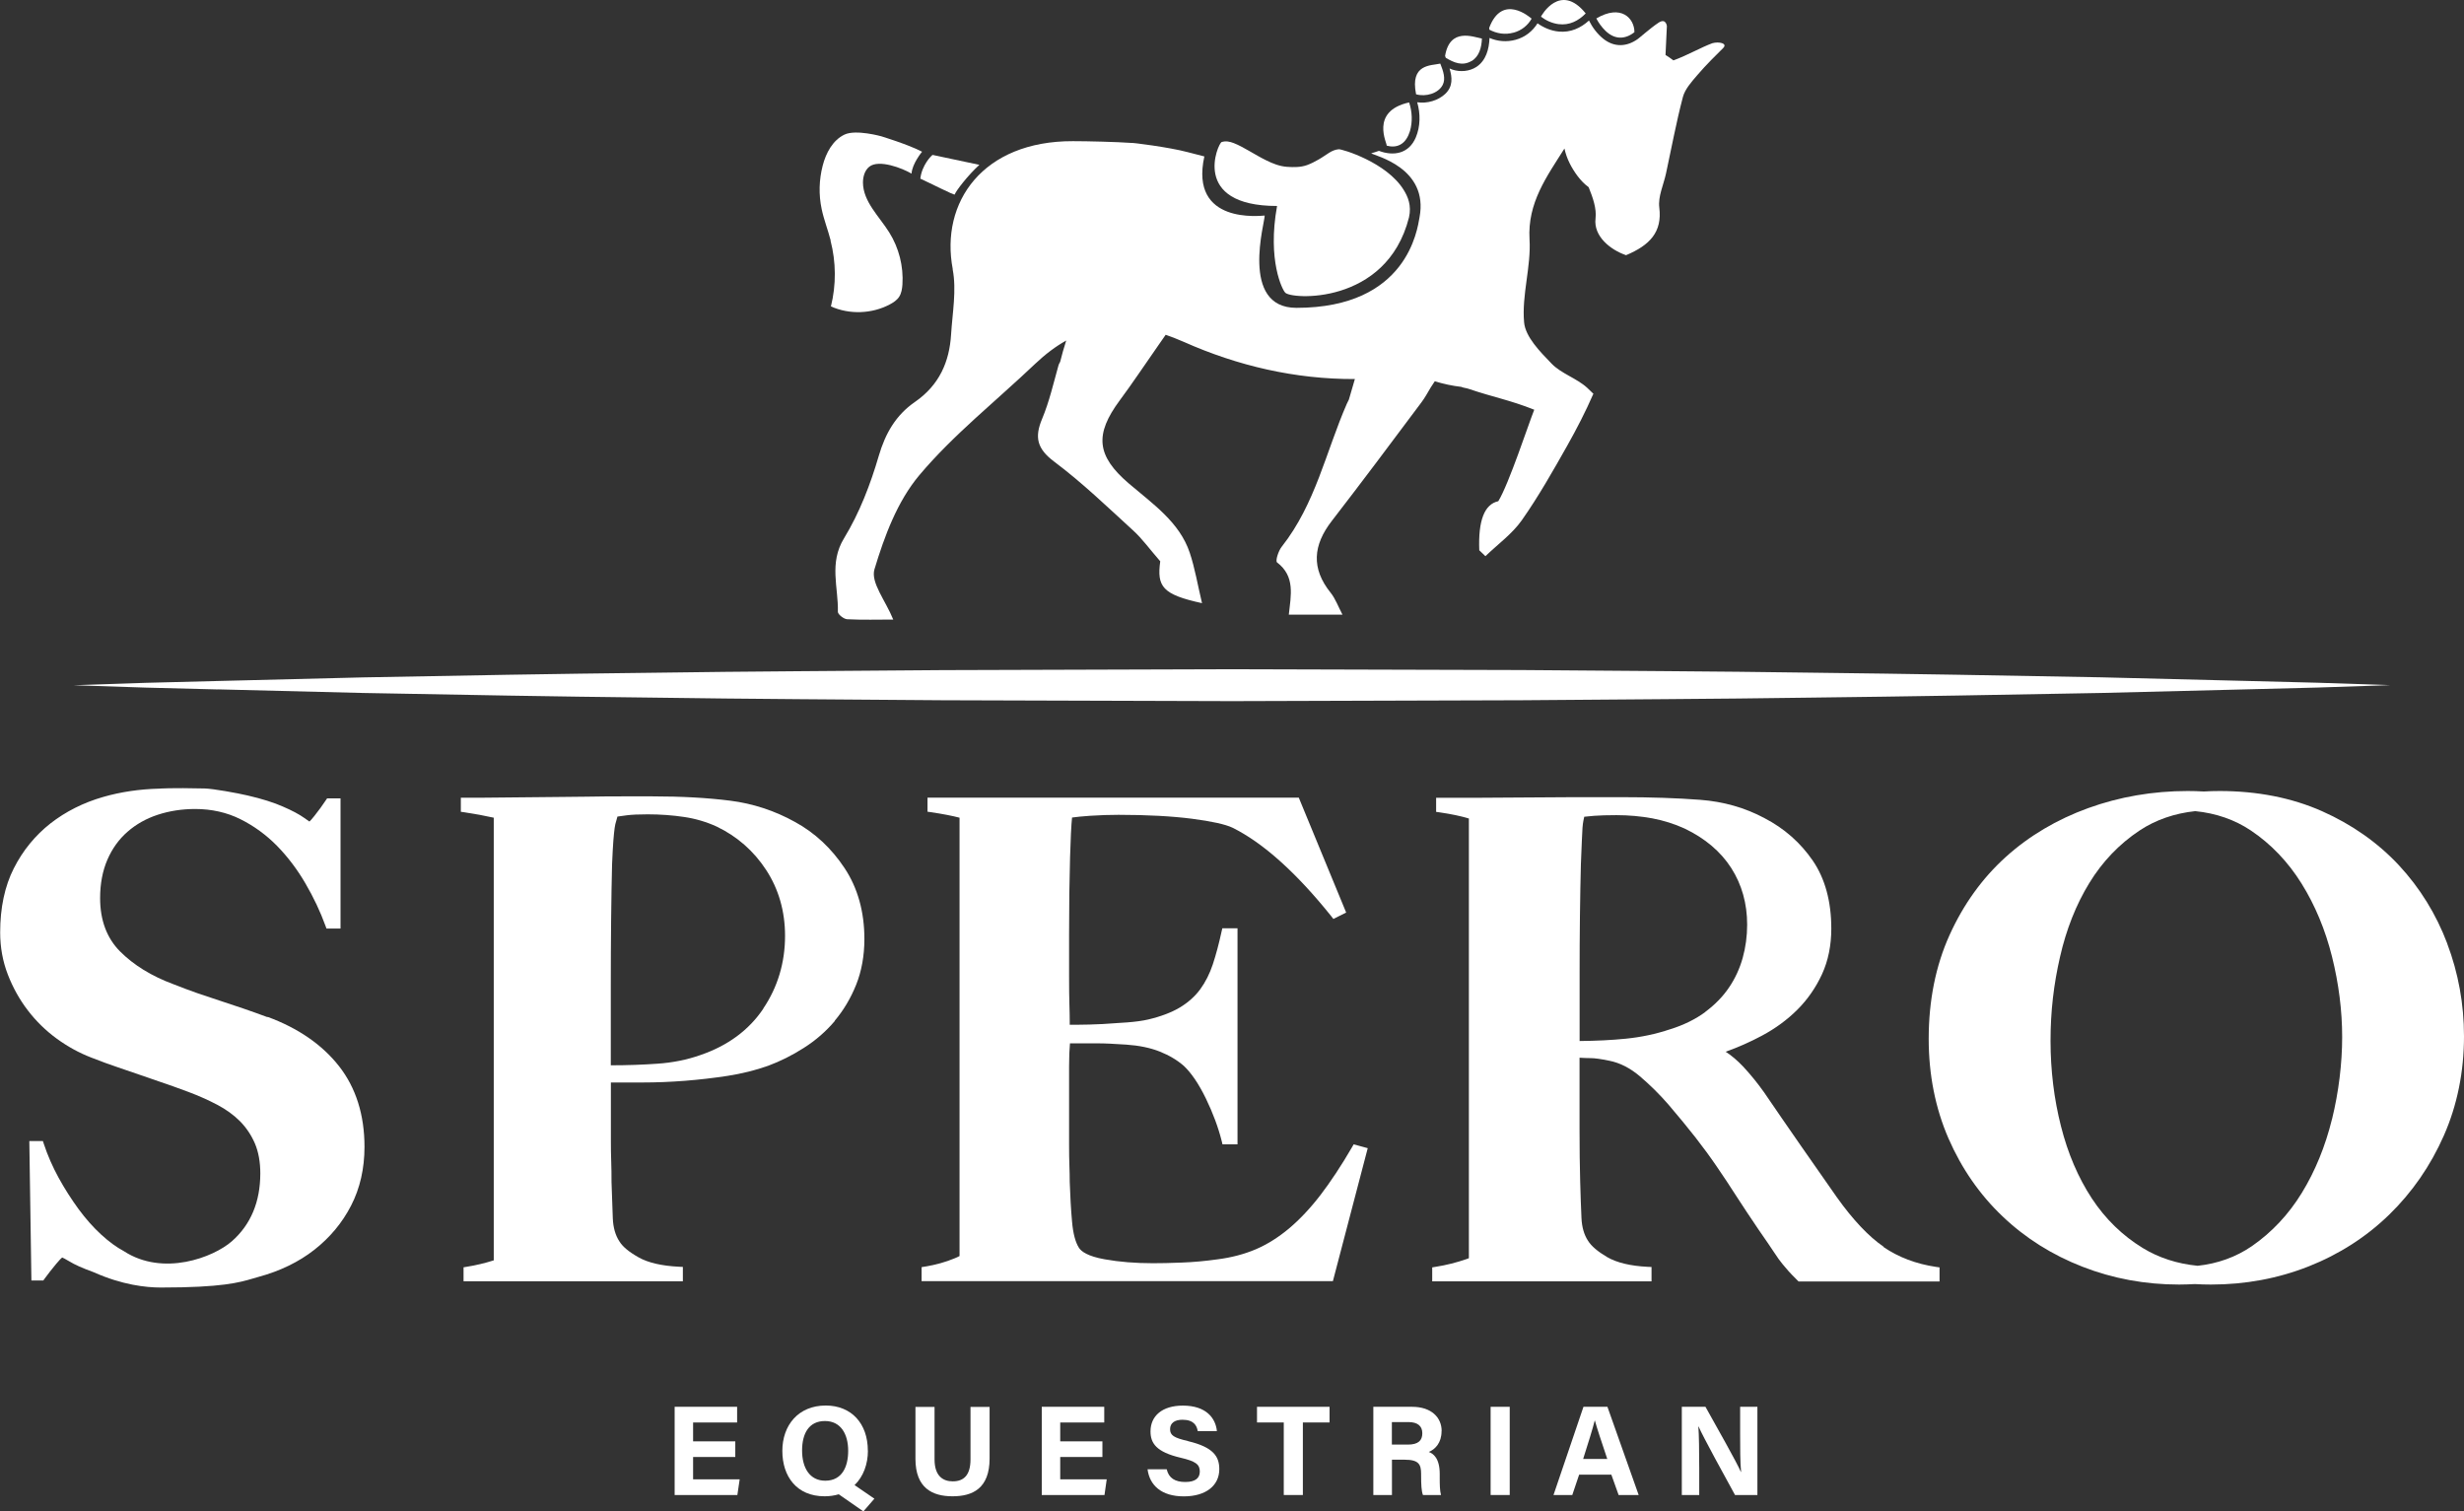 <?xml version="1.0" encoding="UTF-8"?><svg id="Lager_1" xmlns="http://www.w3.org/2000/svg" viewBox="0 0 308.4 189.15"><rect x="0" y="0" width="308.4" height="189.15" fill="#333333" stroke="none"/><defs><style>.cls-1{fill:#fff;stroke-width:0px;}</style></defs><path class="cls-1" d="m33.47,127.3c-1.05-.39-2.06-.75-3.02-1.08-.96-.33-1.92-.65-2.85-.95-.93-.3-1.88-.62-2.84-.95-.97-.34-2-.72-3.08-1.15-2.72-1.01-4.96-2.39-6.66-4.1-1.65-1.66-2.49-3.9-2.49-6.67,0-1.8.31-3.41.91-4.8.6-1.39,1.45-2.57,2.52-3.5,1.07-.94,2.35-1.66,3.79-2.13,1.46-.48,3.03-.72,4.68-.72,2.06,0,3.96.43,5.65,1.27,1.71.85,3.25,1.98,4.58,3.33,1.34,1.37,2.54,2.95,3.56,4.7,1.03,1.76,1.88,3.56,2.52,5.33l.12.33h1.76v-16.29h-1.68l-.15.22c-.43.65-.91,1.31-1.42,1.95-.33.42-.53.63-.64.73-.12-.08-.32-.22-.66-.46-.6-.43-1.49-.91-2.65-1.41-1.15-.51-2.64-.98-4.42-1.39-1.26-.3-4.34-.86-5.41-.88-4.26-.1-5.61.02-5.64.02-2.48.06-4.85.41-7.03,1.04-2.48.71-4.7,1.83-6.6,3.31-1.91,1.5-3.46,3.39-4.59,5.62-1.14,2.24-1.71,4.95-1.71,8.03,0,1.85.32,3.62.96,5.27.63,1.63,1.47,3.14,2.5,4.48,1.03,1.35,2.25,2.54,3.62,3.54,1.37,1,2.82,1.79,4.3,2.36,1.28.5,2.39.91,3.3,1.21.9.3,1.78.6,2.63.9.86.31,1.79.62,2.78.96.97.32,2.13.74,3.45,1.23,1.28.48,2.5,1.02,3.64,1.62,1.08.57,2.04,1.26,2.83,2.05.78.79,1.41,1.72,1.87,2.78.45,1.06.68,2.32.68,3.75,0,3.56-1.19,6.41-3.55,8.49-2.29,2.02-8.61,4.46-13.54,1.24-.9-.48-1.85-1.17-2.83-2.07-.99-.91-1.94-1.98-2.83-3.19-.89-1.22-1.73-2.53-2.49-3.91-.75-1.37-1.38-2.8-1.86-4.26l-.11-.34h-1.7l.26,17.45h1.49l.15-.21c.43-.59.92-1.22,1.47-1.88.42-.51.64-.71.74-.79.12.05.37.17.89.48.66.41,1.63.84,2.94,1.32l.13.05c3.53,1.58,6.51,1.91,8.39,1.91,7.69,0,9.82-.63,11.53-1.13.23-.07.46-.14.69-.2,2.7-.73,5.05-1.87,7-3.4,1.95-1.53,3.5-3.39,4.6-5.54,1.11-2.16,1.67-4.62,1.67-7.34,0-4.01-1.08-7.41-3.2-10.11-2.11-2.68-5.11-4.75-8.92-6.15"/><path class="cls-1" d="m104.47,127.76c1.1-1.3,2.01-2.82,2.69-4.52.68-1.7,1.03-3.63,1.03-5.72,0-3.39-.83-6.38-2.48-8.87-1.64-2.48-3.73-4.43-6.21-5.78-2.52-1.4-5.25-2.3-8.11-2.66-2.83-.36-6.1-.54-9.74-.54h-3.72c-1.44,0-2.97.01-4.6.04-.95.02-1.91.02-2.87.03l-8.18.08c-.77,0-1.48.02-2.12.02h-2.48v1.76l.43.06c1.28.19,2.52.42,3.69.68v55.4c-1.1.35-2.23.62-3.36.8l-.42.07v1.75h27.45v-1.8l-.48-.02c-2.17-.11-3.88-.5-5.07-1.18-1.19-.67-1.99-1.33-2.39-1.99-.5-.75-.78-1.72-.83-2.89-.05-1.27-.11-2.78-.16-4.52,0-.94-.01-1.82-.04-2.62-.03-.79-.04-1.65-.04-2.59v-7.27h3.96c1.72,0,3.5-.07,5.29-.21,1.79-.14,3.6-.35,5.37-.62,1.78-.28,3.48-.7,5.06-1.26,1.51-.56,3.02-1.31,4.47-2.24,1.47-.93,2.78-2.07,3.87-3.36m-8.94-1.55c-1.8,2.68-4.44,4.63-7.85,5.8-1.66.59-3.48.96-5.41,1.09-1.81.13-3.77.2-5.83.2v-10.08c0-2.64.01-5.34.04-8.1.03-2.75.07-5.09.12-7.01.05-1.26.11-2.23.16-2.92.05-.68.11-1.2.16-1.58.05-.35.11-.64.19-.86.06-.18.11-.37.16-.58.33-.05.72-.1,1.17-.16.61-.08,1.5-.12,2.62-.12,1.56,0,3.09.11,4.56.33,1.43.21,2.8.62,4.07,1.2,2.55,1.22,4.64,3.05,6.2,5.44,1.56,2.39,2.36,5.16,2.36,8.24,0,3.35-.92,6.42-2.73,9.1"/><path class="cls-1" d="m169.24,143.55c-1.36,2.34-2.7,4.36-3.97,6.02-1.26,1.64-2.59,3.05-3.93,4.18-1.34,1.12-2.74,2-4.17,2.61-1.44.61-3.04,1.03-4.75,1.25-1.57.22-3.1.36-4.54.41-1.45.06-2.65.08-3.58.08-2.17,0-4.2-.16-6.03-.49-2.15-.38-2.93-.99-3.22-1.43-.45-.7-.74-1.8-.87-3.29-.14-1.56-.23-3.23-.29-4.96,0-.56-.01-1.24-.04-2.04-.03-.79-.04-1.63-.04-2.5v-9.92c0-1.2.04-2.17.11-2.89h3.36c.54,0,1.09.01,1.63.04.55.03,1.24.07,2.06.12,1.6.11,3.01.4,4.19.87,1.18.47,2.2,1.08,3.02,1.8.94.89,1.87,2.26,2.75,4.07.89,1.83,1.56,3.64,1.99,5.36l.09.38h1.88v-27.04h-1.9l-.09.39c-.33,1.52-.7,2.91-1.1,4.12-.39,1.18-.93,2.24-1.58,3.13-.65.88-1.5,1.64-2.54,2.27-1.06.63-2.4,1.14-3.99,1.51-.69.16-1.57.28-2.61.36-1.07.08-2.14.15-3.21.21-1.06.05-2.01.08-2.83.08h-1.15v-.41c0-.5-.01-1.21-.04-2.12-.03-.9-.04-2.07-.04-3.5v-5.29c0-3.59.04-6.81.12-9.57.07-2.39.15-4.08.25-5.04.53-.08,1.29-.15,2.26-.22,1.22-.08,2.42-.12,3.56-.12,3.6,0,6.69.17,9.19.49,2.47.32,4.17.7,5.05,1.11,3.83,1.89,8,5.62,12.4,11.11l.25.32,1.6-.8-5.93-14.38h-46.47v1.76l.43.06c1.47.22,2.67.45,3.58.69v54.86c-.19.1-.39.2-.6.28-1.15.48-2.4.83-3.73,1.04l-.42.07v1.75h51.48l4.36-16.64-1.76-.48-.19.33Z"/><path class="cls-1" d="m235.76,156.04c-1.87-1.28-3.83-3.36-5.83-6.16-1.32-1.87-2.82-4.02-4.5-6.44-1.68-2.42-3.24-4.68-4.67-6.78-.83-1.16-1.7-2.23-2.6-3.19-.7-.74-1.43-1.36-2.17-1.84,1.57-.56,3.08-1.23,4.52-2,1.69-.9,3.19-2,4.46-3.27,1.28-1.28,2.31-2.77,3.08-4.44.77-1.68,1.16-3.6,1.16-5.7,0-3.39-.78-6.26-2.32-8.51-1.53-2.23-3.56-4.03-6.05-5.32-2.42-1.3-5.13-2.07-8.05-2.29-2.88-.22-6.2-.33-9.88-.33h-5.79c-1.6,0-3.2.01-4.8.03l-7.97.05h-4.6v1.76l.43.06c1.45.21,2.68.47,3.67.77v55.03c-.09.04-.19.08-.29.11-1.24.43-2.54.76-3.88.97l-.42.07v1.75h27.45v-1.8l-.48-.02c-2.17-.11-3.87-.52-5.06-1.21-1.19-.7-1.99-1.38-2.4-2.04-.5-.75-.78-1.72-.83-2.89-.06-1.27-.11-2.78-.16-4.54-.05-1.79-.08-4.04-.08-6.68v-8.81c.54.03,1.01.05,1.4.05.51,0,1.28.11,2.3.32,1.34.26,2.64.92,3.86,1.96,1.27,1.08,2.46,2.26,3.54,3.5,1.3,1.52,2.45,2.92,3.42,4.16.96,1.23,1.86,2.46,2.67,3.65.83,1.21,1.64,2.43,2.43,3.67.8,1.24,1.73,2.64,2.78,4.19.88,1.26,1.52,2.21,1.94,2.84.43.66.78,1.15,1.07,1.49.28.34.53.63.75.88.22.25.59.63,1.1,1.14l.15.15h17.65v-1.76l-.43-.06c-2.5-.37-4.71-1.21-6.57-2.48m-22.32-29.42c-1.22.9-2.7,1.63-4.4,2.16h-.01c-1.77.6-3.64.99-5.55,1.18-1.78.18-3.72.27-5.77.29v-8.59c0-2.26.01-4.6.04-7.02.03-2.42.07-4.6.12-6.52l.12-2.94c.03-.68.05-1.21.08-1.6.03-.36.06-.65.11-.88.03-.16.07-.33.11-.52.34-.04.76-.08,1.26-.12.71-.05,1.64-.08,2.77-.08,1.55,0,3.07.14,4.49.4,1.42.27,2.78.7,4.05,1.28,2.55,1.22,4.51,2.88,5.83,4.94,1.32,2.06,1.99,4.44,1.99,7.09,0,1.43-.19,2.83-.56,4.16-.37,1.32-.94,2.57-1.71,3.7-.76,1.13-1.77,2.16-2.98,3.06"/><path class="cls-1" d="m306.3,118.08c-1.39-3.68-3.43-6.97-6.05-9.79-2.63-2.82-5.87-5.1-9.63-6.77-3.77-1.67-8.08-2.52-12.81-2.52-.68,0-1.35.02-1.97.06-.67-.04-1.34-.06-2.03-.06-4.34,0-8.53.72-12.45,2.14-3.92,1.42-7.4,3.48-10.33,6.13-2.93,2.65-5.29,5.93-7.02,9.76-1.73,3.82-2.61,8.19-2.61,12.98,0,4.51.84,8.71,2.48,12.48,1.64,3.76,3.92,7.05,6.77,9.75,2.84,2.71,6.21,4.83,10,6.3,3.79,1.48,7.85,2.23,12.09,2.23.68,0,1.36-.03,1.97-.06.67.04,1.34.06,2.03.06,4.29,0,8.39-.76,12.21-2.27,3.82-1.51,7.21-3.68,10.08-6.47,2.87-2.79,5.18-6.12,6.85-9.91,1.67-3.79,2.52-7.98,2.52-12.44,0-4.01-.71-7.91-2.1-11.58m-14.42,21.96h0c-.84,3.41-2.11,6.52-3.78,9.24-1.66,2.71-3.77,4.95-6.26,6.67-1.98,1.36-4.3,2.19-6.78,2.45-2.56-.25-4.86-1-6.86-2.22-2.54-1.55-4.69-3.64-6.38-6.21-1.7-2.59-3-5.62-3.86-9.02-.87-3.41-1.31-7.01-1.31-10.71s.4-7.07,1.19-10.51c.78-3.43,2.01-6.54,3.66-9.23,1.64-2.68,3.75-4.89,6.3-6.58,2.02-1.34,4.4-2.15,6.96-2.42,2.62.26,4.96,1.08,6.96,2.42,2.52,1.69,4.65,3.92,6.34,6.63,1.7,2.72,2.98,5.8,3.82,9.16.84,3.37,1.27,6.74,1.27,10.05s-.43,6.88-1.27,10.3"/><path class="cls-1" d="m27.32,86.28l18.12.45c12.08.23,24.17.45,36.25.58,12.08.18,24.17.23,36.25.33l36.25.11,36.25-.11c12.08-.11,24.17-.15,36.25-.33,12.08-.14,24.17-.35,36.25-.58l18.12-.45,9.06-.23,9.06-.3-9.06-.3-9.06-.23-18.12-.45c-12.08-.23-24.17-.44-36.25-.58-12.08-.18-24.17-.22-36.25-.33l-36.25-.1-36.25.11c-12.08.11-24.17.15-36.25.33-12.08.13-24.17.35-36.25.58l-18.12.45-9.06.23-9.06.3,9.06.3,9.06.23Z"/><polygon class="cls-1" points="86.75 182.35 92.03 182.35 92.03 180.39 86.75 180.39 86.75 178.03 92.26 178.03 92.26 176.07 84.44 176.07 84.44 187.11 92.29 187.11 92.58 185.15 86.75 185.15 86.75 182.35"/><path class="cls-1" d="m108.62,181.55c0-3.38-2.05-5.64-5.27-5.64-3.43,0-5.43,2.47-5.43,5.68s1.81,5.68,5.28,5.68c.65,0,1.24-.09,1.78-.25l3.08,2.14,1.38-1.59-2.48-1.7c1.1-1.06,1.67-2.62,1.67-4.32m-5.34,3.77c-1.96,0-2.9-1.63-2.9-3.78s.87-3.69,2.86-3.69,2.91,1.64,2.91,3.73c0,1.97-.75,3.74-2.87,3.74"/><path class="cls-1" d="m121.47,182.65c0,2-.86,2.75-2.22,2.75-1.19,0-2.28-.63-2.28-2.75v-6.57h-2.39v6.5c0,3.69,2.15,4.69,4.64,4.69s4.64-.96,4.64-4.73v-6.46h-2.39v6.57Z"/><polygon class="cls-1" points="132.7 182.35 137.98 182.35 137.98 180.39 132.7 180.39 132.7 178.03 138.21 178.03 138.21 176.07 130.39 176.07 130.39 187.11 138.24 187.11 138.52 185.15 132.7 185.15 132.7 182.35"/><path class="cls-1" d="m148.7,180.36c-1.78-.41-2.25-.72-2.25-1.49s.58-1.18,1.55-1.18c1.42,0,1.8.74,1.91,1.42h2.4c-.16-1.61-1.33-3.19-4.26-3.19-2.61,0-4.05,1.31-4.05,3.23,0,1.49.74,2.58,3.75,3.29,1.89.44,2.42.83,2.42,1.73,0,.81-.54,1.31-1.82,1.31s-2.07-.49-2.32-1.59h-2.4c.26,2.01,1.74,3.39,4.54,3.39s4.44-1.38,4.44-3.4c0-1.56-.7-2.75-3.91-3.51"/><polygon class="cls-1" points="157.33 178.03 160.68 178.03 160.68 187.11 163.07 187.11 163.07 178.03 166.41 178.03 166.41 176.07 157.33 176.07 157.33 178.03"/><path class="cls-1" d="m180.44,179.1c0-1.7-1.29-3.03-3.7-3.03h-4.85v11.04h2.33v-4.42h1.57c1.78,0,2.08.57,2.08,1.78v.16c0,1.17.04,2,.23,2.48h2.26c-.15-.52-.16-1.36-.16-2.1v-.54c0-1.98-.82-2.55-1.37-2.75.8-.33,1.6-1.13,1.6-2.61m-4.22,1.69h-2v-2.82h2.06c1.17,0,1.75.5,1.75,1.4s-.5,1.42-1.81,1.42"/><rect class="cls-1" x="186.57" y="176.07" width="2.39" height="11.04"/><path class="cls-1" d="m198.19,176.07l-3.75,11.04h2.35l.86-2.55h4.03l.91,2.55h2.51l-3.91-11.04h-3Zm-.04,6.53c.63-1.99,1.18-3.72,1.45-4.81h.02c.27.99.77,2.48,1.55,4.81h-3.02Z"/><path class="cls-1" d="m217.8,179.34c0,1.81,0,3.73.12,4.88h-.03c-.51-1.2-3.05-5.67-4.43-8.15h-2.96v11.04h2.18v-3.36c0-1.98-.03-4.24-.11-5.21h.03c.55,1.27,3.37,6.41,4.56,8.57h2.8v-11.04h-2.16v3.27Z"/><path class="cls-1" d="m173.56,18.23c.56.15,1.14.16,1.67-.11.65-.33,1.03-1.02,1.24-1.7.34-1.15.29-2.44-.1-3.6-4.98,1.1-2.7,5.21-2.81,5.41"/><path class="cls-1" d="m180.57,10.63c.4-.77.07-1.75-.3-2.67-1.19.27-3.8.02-3.03,3.84,1.2.35,2.78-.1,3.33-1.17"/><path class="cls-1" d="m184.17,7.65c.96-.56,1.27-1.69,1.31-2.83,0,0-.01,0-.02,0-1.05-.19-4-1.41-4.59,2.18.03.08.06.16.09.24,1.01.59,2.05,1.07,3.21.4"/><path class="cls-1" d="m189.44,4.09c1.02-.28,1.78-.92,2.26-1.75-.18-.16-3.67-3.23-5.31,1.15,0,.07.01.15.02.22.91.49,1.97.67,3.04.37"/><path class="cls-1" d="m198.47,1.68c-3.19-3.95-5.56.29-5.6.41.64.48,1.38.82,2.19.93,1.37.18,2.52-.42,3.41-1.34"/><path class="cls-1" d="m204.57,4.03c0-1.74-1.67-3.55-4.77-1.72.3.57.68,1.09,1.12,1.52,1.17,1.16,2.49,1.12,3.66.19"/><path class="cls-1" d="m119.24,33.71c.5,2.62-.03,5.43-.2,8.15-.21,3.41-1.46,6.33-4.53,8.45-2.4,1.66-3.7,3.95-4.52,6.74-1.04,3.56-2.41,7.14-4.35,10.32-1.91,3.13-.69,6.15-.77,9.21,0,.31.74.9,1.16.92,1.94.1,3.89.04,5.77.04-.95-2.36-2.85-4.64-2.35-6.29,1.24-4.12,2.85-8.48,5.61-11.77,4.27-5.08,9.66-9.33,14.53-13.97,1.27-1.2,2.55-2.16,3.86-2.89-.29.88-.53,1.77-.76,2.67-.1.16-.17.31-.21.45-.63,2.25-1.15,4.54-2.05,6.69-.95,2.27-.66,3.72,1.52,5.35,3.52,2.64,6.68,5.69,9.92,8.65,1.1,1.01,1.98,2.24,3.35,3.82-.44,3.17.27,4.16,5.23,5.24-.56-2.34-.89-4.38-1.54-6.32-1.28-3.82-4.61-6.09-7.6-8.64-4.1-3.5-4.31-6.16-1.16-10.42,1.57-2.11,3.02-4.3,4.9-6.99.29-.4.57-.81.85-1.22.74.26,1.5.55,2.27.89,6.74,3,13.95,4.68,21.41,4.65-.26.86-.5,1.71-.75,2.57-.09.16-.17.34-.26.53-2.62,6-3.92,12.53-8.15,17.89-.42.53-.81,1.78-.58,1.96,2.3,1.75,1.73,4.13,1.47,6.54h6.72c-.55-1.04-.88-1.99-1.48-2.74-2.47-3.06-2.2-5.97.14-8.99,3.79-4.9,7.5-9.87,11.21-14.83.42-.56.76-1.17,1.17-1.87.17-.26.34-.51.51-.78,1.08.33,2.19.57,3.32.7.24.12.61.14.9.24,3.18,1.08,5.14,1.39,8.23,2.62-.72,1.79-3.18,9.31-4.5,11.45q-2.6.56-2.38,6.14c.26.24.51.49.77.74,1.53-1.48,3.35-2.79,4.54-4.48,2.11-3,3.92-6.2,5.72-9.39,1.17-2.08,2.27-4.21,3.22-6.39.01-.02.03-.04.04-.06-.26-.25-.52-.51-.79-.76-1.29-1.18-3.24-1.77-4.44-3.01-1.46-1.51-3.29-3.36-3.45-5.18-.31-3.42.89-6.95.68-10.39-.27-4.57,2.16-7.85,4.37-11.36.14.63.35,1.25.66,1.86.48.96,1.32,2.23,2.37,2.98.53,1.32,1.01,2.67.86,3.92-.27,2.23,1.87,3.92,3.82,4.59,2.95-1.24,4.55-2.88,4.16-5.97-.17-1.37.53-2.83.84-4.25.69-3.19,1.28-6.4,2.11-9.56.26-1,1.09-1.92,1.81-2.76,1-1.18,2.58-2.75,3.22-3.37.64-.62-.54-.85-1.34-.62-1.46.54-3.05,1.48-4.87,2.15-.49-.35-.49-.37-.99-.68l.17-3.61s-.1-1.05-1.04-.43c-1.01.66-2.63,2.11-2.64,2.07-1.32.93-2.88,1.06-4.28-.06-.75-.6-1.35-1.4-1.79-2.28-1.03.94-2.31,1.53-3.8,1.38-.98-.1-1.86-.48-2.64-1.03-.61.97-1.53,1.73-2.74,2.06-1.14.31-2.26.2-3.27-.23-.05,1.4-.44,2.83-1.63,3.62-.87.57-2.04.67-3.02.34-.12-.04-.23-.09-.35-.14.34,1.13.44,2.26-.55,3.19-.89.83-2.27,1.23-3.5,1.04.42,1.44.4,3.04-.17,4.39-.86,2.05-2.78,2.39-4.62,1.69-.21.08-.83.28-.97.31.44.31,7.23,1.8,6.05,8.02-.27,1.46-1.51,11.32-15.41,11.32-7.16,0-3.89-10.9-3.97-11.55-.4,0-9.44,1.19-7.55-7.4-.7-.17-1.4-.35-2.1-.54-2.28-.61-7.02-1.21-7.04-1.15-1.8-.13-5.5-.22-7.31-.22-11.27-.03-16.64,7.63-15.04,16.03"/><path class="cls-1" d="m119.49,24.35c.15-.46,1.69-2.45,3.09-3.72l-5.85-1.24c-.12.04-1.34,1.24-1.54,2.97,1.24.56,4.26,2.11,4.3,1.98"/><path class="cls-1" d="m103.95,30.11c.7,2.69.72,5.55.05,8.24,2.32,1.04,5.12.94,7.37-.25.45-.24.9-.53,1.18-.97.28-.44.36-.99.4-1.51.15-2.28-.44-4.6-1.65-6.53-1.27-2.03-3.27-3.85-3.29-6.24,0-.74.22-1.53.8-1.99,1.19-.94,4.12.18,5.28.87.08-1.26,1.32-2.74,1.32-2.74-1.71-.9-5.1-1.93-5.1-1.93,0,0-3.17-.89-4.6-.22-1.48.7-2.33,2.3-2.74,3.89-.46,1.77-.51,3.64-.13,5.43.28,1.34.79,2.62,1.13,3.94"/><path class="cls-1" d="m159.84,25.78c-1.24,6.87.7,10.53,1,10.82.56.88,12.7,1.69,15.51-9.38.35-1.51-.15-2.63-.66-3.45-2.15-3.48-7.76-5.13-8.13-5.09-.44.04-.84.21-1.2.44-.45.28-.88.6-1.35.86-.45.26-.92.5-1.41.68-.81.29-1.67.28-2.52.22-.92-.07-1.76-.4-2.57-.8-.74-.36-1.46-.79-2.18-1.2-.62-.35-1.24-.71-1.91-.97-.49-.19-1-.3-1.52-.13-.44.15-3.94,8,6.94,8"/></svg>